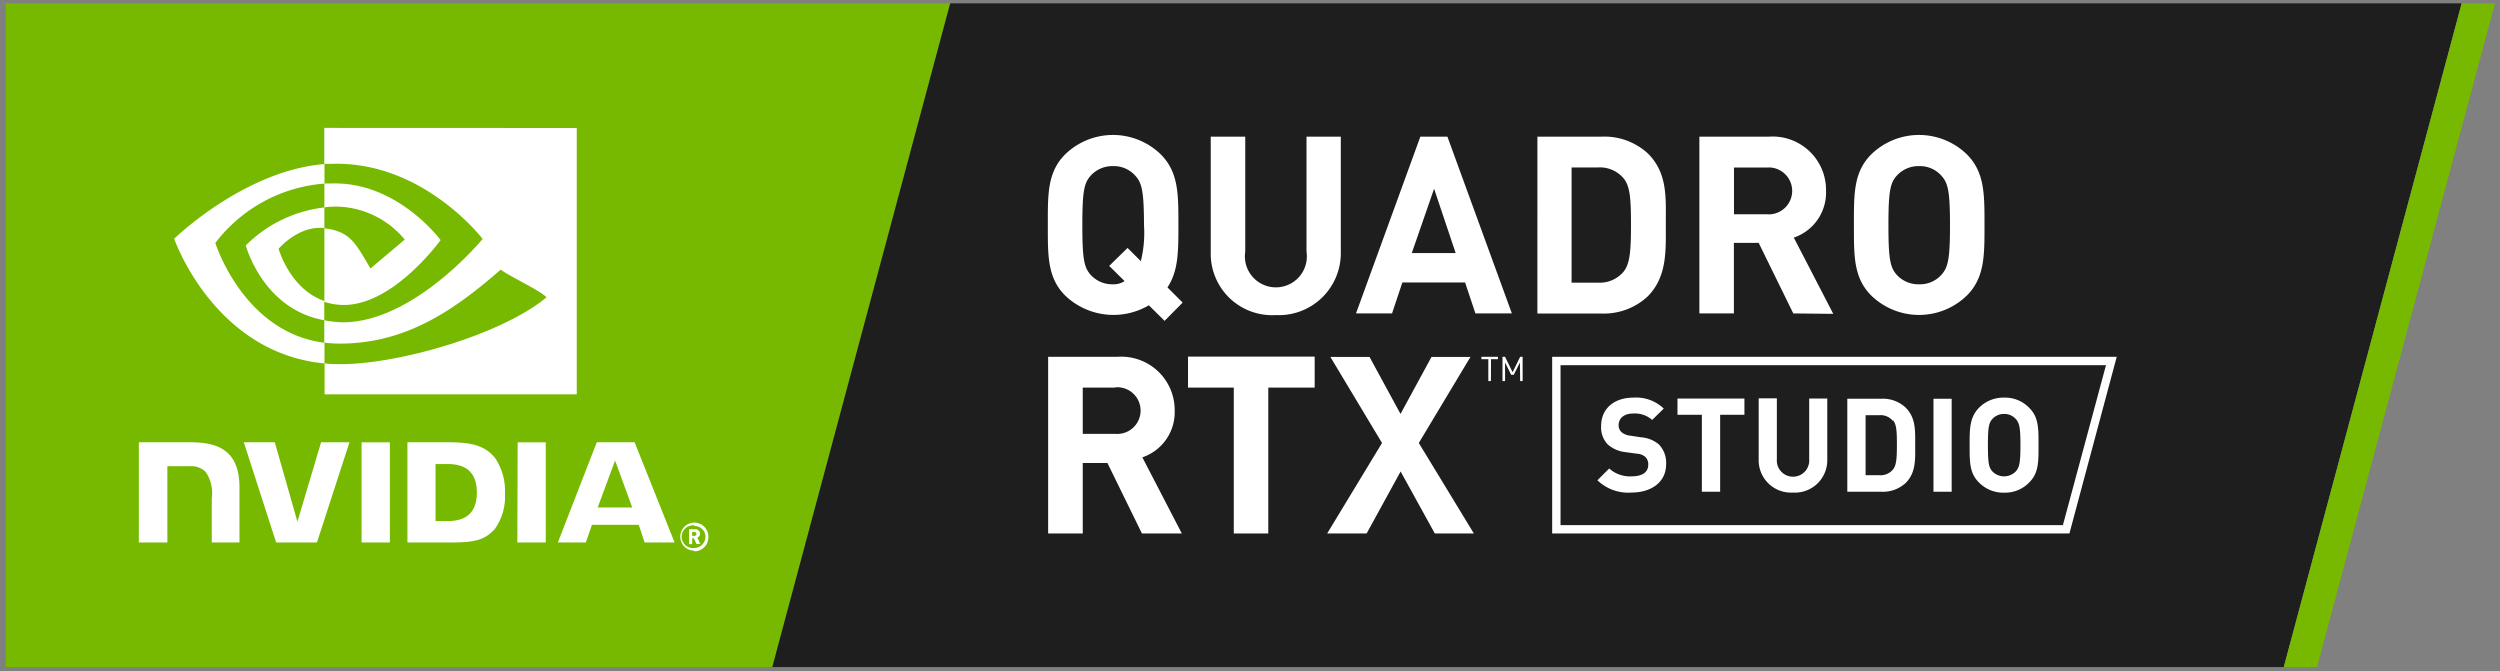 <svg id="Layer_1" data-name="Layer 1" xmlns="http://www.w3.org/2000/svg" viewBox="0 0 242 65"><rect x="0" y="0" width="242" height="65" fill="#808080" stroke="none"/><defs><style>.cls-1{fill:#76b900;}.cls-2{fill:#1e1e1e;}.cls-3{fill:#fff;}</style></defs><title>nvidia-rtx-studio-badges</title><g id="nvidia-quadro-rtx-studio-logo.svg"><g id="NVIDIA_Quadro_RTX_Studio" data-name="NVIDIA Quadro RTX Studio"><polygon class="cls-1" points="0.56 0.32 0.56 64.57 74.76 64.57 91.98 0.32 0.56 0.32"/><polygon class="cls-2" points="91.98 0.32 74.76 64.57 74.76 64.57 221.07 64.57 238.29 0.32 91.98 0.32"/><polygon class="cls-1" points="238.29 0.32 221.07 64.57 224.29 64.57 241.51 0.32 238.29 0.32"/><g id="Quadro_RTX_Studio" data-name="Quadro RTX Studio"><g id="Studio"><path class="cls-3" d="M150.25,34.54v17.1h50.07l4.58-17.1Zm49.44,16.29H151.06V35.35h52.8Z"/><path class="cls-3" d="M157.93,47.68a4.29,4.29,0,0,1-3.3-1.19l1.14-1.14a3,3,0,0,0,2.18.76c1,0,1.6-.39,1.6-1.11a1,1,0,0,0-.28-.77,1.34,1.34,0,0,0-.8-.31l-1.09-.15a3.07,3.07,0,0,1-1.75-.75,2.37,2.37,0,0,1-.64-1.79c0-1.61,1.18-2.74,3.14-2.74a3.85,3.85,0,0,1,2.92,1.06l-1.12,1.1a2.52,2.52,0,0,0-1.85-.62c-.94,0-1.4.52-1.4,1.14a.93.93,0,0,0,.27.65,1.54,1.54,0,0,0,.84.35l1.06.16a3,3,0,0,1,1.73.69,2.56,2.56,0,0,1,.7,1.92C161.28,46.69,159.82,47.68,157.93,47.68Z"/><path class="cls-3" d="M166.51,40.15V47.6h-1.77V40.15h-2.36V38.58h6.48v1.57Z"/><path class="cls-3" d="M173.56,47.68a3.13,3.13,0,0,1-3.32-3.17V38.56H172v5.89a1.57,1.57,0,1,0,3.13,0V38.58h1.75v6A3.13,3.13,0,0,1,173.56,47.68Z"/><path class="cls-3" d="M184.47,46.75a3.24,3.24,0,0,1-2.38.85h-3.27v-9h3.27a3.21,3.21,0,0,1,2.38.86c1,1,.92,2.26.92,3.61S185.49,45.73,184.47,46.75Zm-1.23-6a1.54,1.54,0,0,0-1.31-.56h-1.34V46h1.34a1.56,1.56,0,0,0,1.31-.55c.33-.41.38-1.06.38-2.43s-.05-1.94-.38-2.34Z"/><path class="cls-3" d="M187.16,47.6v-9h1.76v9Z"/><path class="cls-3" d="M196.44,46.69a3.24,3.24,0,0,1-2.44,1,3.28,3.28,0,0,1-2.45-1c-.91-.91-.89-2-.89-3.6s0-2.67.89-3.6a3.32,3.32,0,0,1,2.45-1,3.24,3.24,0,0,1,2.44,1c.91.91.89,2,.89,3.6S197.35,45.78,196.44,46.69Zm-1.31-6.13a1.48,1.48,0,0,0-1.13-.49,1.5,1.5,0,0,0-1.14.49c-.34.38-.43.79-.43,2.53s.09,2.16.43,2.54a1.58,1.58,0,0,0,2.27,0c.34-.38.45-.8.45-2.54S195.47,40.94,195.13,40.56Z"/></g><g id="Quadro_RTX" data-name="Quadro RTX"><path class="cls-3" d="M112.73,31.06l-1.52-1.51a6.76,6.76,0,0,1-8.1-.94c-1.73-1.73-1.68-3.87-1.68-6.84s-.05-5.1,1.68-6.83a6.64,6.64,0,0,1,9.25,0c1.73,1.73,1.71,3.87,1.71,6.83,0,2.57,0,4.46-1.06,6.05l1.47,1.47ZM109.89,17a2.78,2.78,0,0,0-2.14-.92,2.84,2.84,0,0,0-2.17.92c-.64.72-.81,1.51-.81,4.8s.17,4.09.81,4.81a2.84,2.84,0,0,0,2.17.91,1.91,1.91,0,0,0,1.11-.31l-1.49-1.47L109.15,24l1.28,1.28a11.27,11.27,0,0,0,.31-3.47C110.73,18.49,110.54,17.71,109.89,17Z"/><path class="cls-3" d="M123.49,30.5a5.94,5.94,0,0,1-6.29-6V13.23h3.34V24.36a3,3,0,1,0,5.93,0V13.23h3.32V24.48A6,6,0,0,1,123.49,30.5Z"/><path class="cls-3" d="M142.82,30.34l-1-3h-6.07l-1,3h-3.49l6.23-17.11h2.62l6.24,17.11Zm-4-12.07-2.16,6.23h4.25Z"/><path class="cls-3" d="M159.48,28.71A6.24,6.24,0,0,1,155,30.35h-6.18V13.23H155a6.21,6.21,0,0,1,4.52,1.63c1.92,1.92,1.73,4.28,1.73,6.84S161.4,26.78,159.48,28.71Zm-2.32-11.45a3,3,0,0,0-2.5-1.05h-2.53V27.36h2.53a3,3,0,0,0,2.5-1.06c.62-.77.72-2,.72-4.59S157.77,18,157.16,17.26Z"/><path class="cls-3" d="M173.59,30.34l-3.35-6.83h-2.4v6.83H164.5V13.23h6.71a5.17,5.17,0,0,1,5.55,5.24A4.6,4.6,0,0,1,173.64,23l3.82,7.38ZM171,16.22h-3.15v4.52H171a2.27,2.27,0,1,0,0-4.52Z"/><path class="cls-3" d="M190.39,28.61a6.64,6.64,0,0,1-9.25,0c-1.73-1.73-1.68-3.87-1.68-6.84s-.05-5.1,1.68-6.83a6.64,6.64,0,0,1,9.25,0c1.73,1.73,1.71,3.87,1.71,6.83S192.12,26.88,190.39,28.61ZM187.92,17a2.78,2.78,0,0,0-2.14-.92,2.84,2.84,0,0,0-2.17.92c-.64.72-.81,1.51-.81,4.8s.17,4.09.81,4.81a2.84,2.84,0,0,0,2.17.91,2.77,2.77,0,0,0,2.14-.91c.65-.72.84-1.51.84-4.81S188.57,17.71,187.92,17Z"/><path class="cls-3" d="M110.54,51.64l-3.34-6.82h-2.39v6.82h-3.35V34.54h6.7a5.17,5.17,0,0,1,5.55,5.24,4.61,4.61,0,0,1-3.13,4.49l3.82,7.37Zm-2.6-14.12h-3.13V42H108a2.26,2.26,0,1,0,0-4.51Z"/><path class="cls-3" d="M122.77,37.52V51.64h-3.34V37.52H115v-3h12.26v3Z"/><path class="cls-3" d="M138.89,51.64l-3.31-6-3.29,6h-3.82l5.31-8.76-5-8.33h3.79l3,5.52,3-5.52h3.77l-5,8.33,5.33,8.76Z"/><path class="cls-3" d="M144.32,36.89h-.25V34.77h-.67v-.23H145v.23h-.67Zm2.81-1.8-.6,1.19h-.25l-.59-1.19v1.8h-.25V34.54h.25l.73,1.49.73-1.49h.24v2.35h-.24Z"/></g></g><g id="NVIDIA_Logo" data-name="NVIDIA Logo"><path id="NVIDIA" class="cls-3" d="M35,42.82v9.69h2.74V42.82Zm-21.56,0v9.69h2.76V45.13h2.14a2,2,0,0,1,1.56.54,3.64,3.64,0,0,1,.6,2.57v4.27h2.68V47.16c0-3.84-2.45-4.35-4.84-4.35h-4.9m26,0v9.7h4.44c2.38,0,3.15-.39,4-1.28a5.35,5.35,0,0,0,1-3.46,5.71,5.71,0,0,0-.89-3.34c-1-1.36-2.48-1.62-4.66-1.62Zm2.72,2.11h1.19c1.71,0,2.81.77,2.81,2.76s-1.1,2.76-2.81,2.76H42.16ZM31.08,42.81,28.79,50.5,26.6,42.81h-3l3.13,9.7h3.95l3.15-9.7Zm19,9.7h2.75V42.82H50.11Zm7.69-9.7L54,52.51h2.71l.59-1.71h4.53l.57,1.71H65.3l-3.87-9.7Zm9.42,10.5A1.36,1.36,0,1,1,68.57,52h0a1.36,1.36,0,0,1-1.34,1.37h0Zm0-2.45a1.1,1.1,0,1,0,0,2.19A1.11,1.11,0,0,0,68.29,52v0a1.05,1.05,0,0,0-1-1.08h0Zm.24,1.81-.26-.56H67v.56h-.3V51.23h.6a.45.45,0,0,1,.47.43v0a.41.41,0,0,1-.27.38l.29.6Zm-.19-1.17H67v.37h.22a.19.19,0,0,0,.2-.18h0a.19.19,0,0,0-.19-.18Zm-7.7-6.92,1.66,4.54H57.86Z"/><path id="Eye_Mark" data-name="Eye Mark" class="cls-3" d="M31.4,20.09V17.76l.69,0c6.38-.2,10.56,5.48,10.56,5.48s-4.52,6.28-9.36,6.28a6.07,6.07,0,0,1-1.89-.3V22.1c2.49.3,3,1.4,4.46,3.89l3.32-2.8A8.77,8.77,0,0,0,32.68,20c-.43,0-.86,0-1.29.08m0-7.7v3.48l.69,0c8.87-.3,14.64,7.27,14.64,7.27s-6.63,8.07-13.54,8.07A9.77,9.77,0,0,1,31.39,31v2.17a12.29,12.29,0,0,0,1.49.09C39.31,33.27,44,30,48.47,26.1c.74.59,3.8,2,4.43,2.68C48.62,32.36,38.64,35.25,33,35.25c-.55,0-1.07,0-1.58-.08v3H55.83V12.39Zm0,16.78V31c-5.95-1.06-7.6-7.24-7.6-7.24a12.83,12.83,0,0,1,7.61-3.68v2h0c-2.49-.29-4.43,2-4.43,2s1.09,3.92,4.44,5.06M20.85,23.51a14.69,14.69,0,0,1,10.56-5.74V15.88c-7.79.63-14.55,7.23-14.55,7.23s3.83,11.06,14.55,12.07v-2c-7.88-1-10.57-9.68-10.57-9.68Z"/></g></g></g></svg>